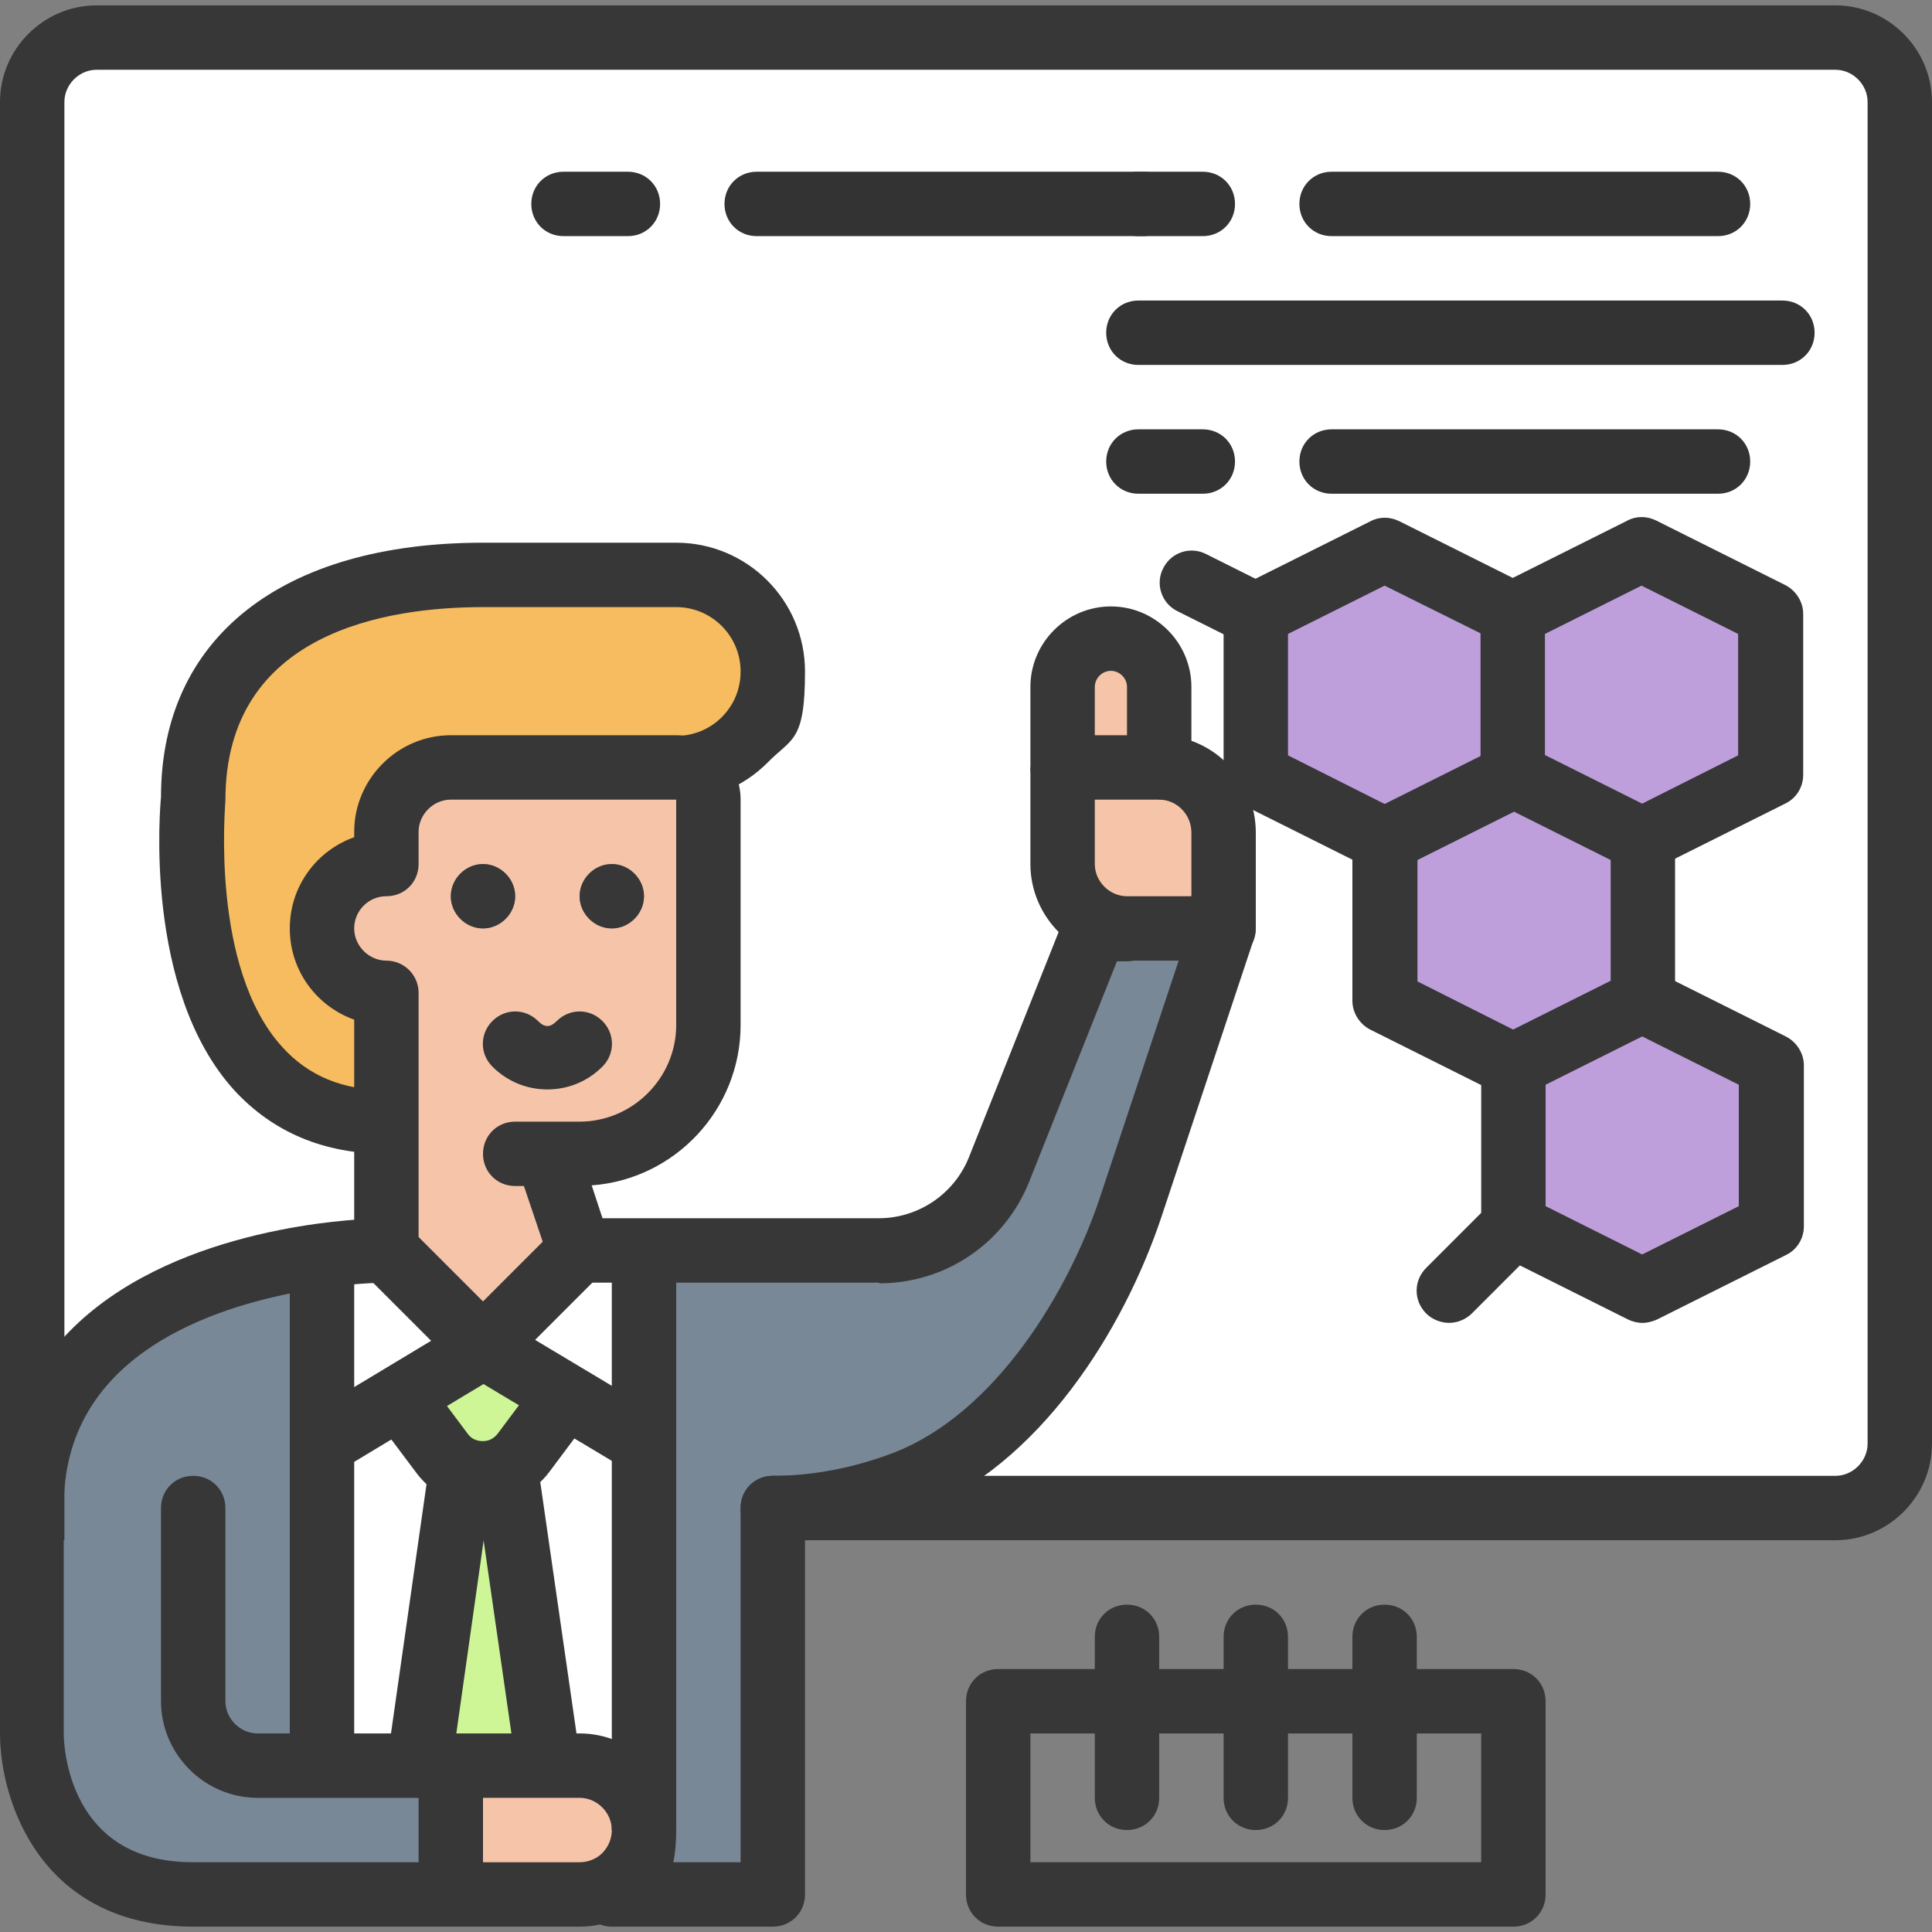 <?xml version="1.0" encoding="UTF-8"?>
<svg id="Layer_7" xmlns="http://www.w3.org/2000/svg" width="288" height="288" baseProfile="tiny" version="1.2" viewBox="0 0 288 288">
  <rect x="0" y="0" width="288" height="288" fill="#808080" stroke="none"/>
  <!-- Generator: Adobe Illustrator 29.4.0, SVG Export Plug-In . SVG Version: 2.1.0 Build 152)  -->
  <path d="M86.4,263.2c5.3,0,9.6,4.3,9.6,9.6s-1.7,6.2-4.2,8c-1.5,1.1-3.4,1.6-5.4,1.6h-19.2v-19.2h19.2Z" fill="#f6c5a9"/>
  <path d="M65.9,216.7c.8,1,1.7,1.8,2.8,2.3l-6.3,44.2h-14.4v-48l11.6-6.9,6.3,8.4Z" fill="#fff"/>
  <path d="M59.6,208.3l-11.6,6.9v-28c5.7-.8,9.6-.8,9.6-.8l13.8,13.8-.2,1-11.7,7.1Z" fill="#fff"/>
  <polygon points="96 186.4 96 215.2 84.4 208.2 72.8 201.3 72.8 201.2 72.6 200.2 72.6 200.2 86.4 186.4 96 186.4" fill="#fff"/>
  <path d="M96,215.2v57.6c0-5.3-4.3-9.6-9.6-9.6h-4.8l-6.3-44.2c1.1-.5,2-1.3,2.8-2.3l6.3-8.4,11.6,7Z" fill="#fff"/>
  <path d="M68.7,219c2.1,1,4.6,1,6.6,0l6.3,44.2h-19.2l6.3-44.2Z" fill="#cef697"/>
  <path d="M72.8,201.3l11.6,7-6.3,8.4c-.8,1-1.7,1.8-2.8,2.3-2,1-4.5,1-6.6,0-1.1-.5-2-1.3-2.8-2.3l-6.3-8.4,11.7-7.1.8-.4.8.4h0Z" fill="#cef697"/>
  <path d="M100.8,85.6c8,0,14.4,6.4,14.4,14.4s-1.6,7.6-4.2,10.2-6.2,4.2-10.2,4.2h-33.6c-5.3,0-9.6,4.3-9.6,9.6v4.8c-5.3,0-9.6,4.3-9.6,9.6s4.3,9.6,9.6,9.6v19.2c-33.6,0-28.8-48-28.8-48,0-23.9,19.3-33.6,43.2-33.6h28.8Z" fill="#f6bc5f"/>
  <path d="M172.8,102.4v12h-14.4v-12c0-4,3.2-7.2,7.2-7.2s7.2,3.2,7.2,7.2Z" fill="#f6c5a9"/>
  <path d="M182.4,124.1v14.3h-14.4c-5.3,0-9.6-4.3-9.6-9.6v-14.4h14.4c5.3,0,9.6,4.4,9.6,9.7Z" fill="#f6c5a9"/>
  <path d="M76.8,133.6c0-2.6-2.2-4.8-4.8-4.8s-4.8,2.2-4.8,4.8,2.2,4.8,4.8,4.8,4.8-2.2,4.8-4.8ZM91.2,138.4c2.6,0,4.8-2.2,4.8-4.8s-2.2-4.8-4.8-4.8-4.8,2.2-4.8,4.8,2.2,4.8,4.8,4.8ZM48,138.4c0-5.3,4.3-9.6,9.6-9.6v-4.8c0-5.3,4.3-9.6,9.6-9.6h33.6c2.6,0,4.8,2.2,4.8,4.8v33.6c0,10.6-8.6,19.2-19.2,19.2h-4.8l4.8,14.4-13.8,13.8h0s-.6.6-.6.6l-.6-.6-13.8-13.8v-38.4c-5.3,0-9.6-4.3-9.6-9.6Z" fill="#f6c5a9"/>
  <path d="M48,263.2h19.2v19.2H28.8c-24,0-24-24-24-24v-33.6c0-3.4.4-6.5,1.2-9.3,5.5-20.4,28.7-26.5,42-28.3v76Z" fill="#788897"/>
  <path d="M91.8,280.8c2.5-1.7,4.2-4.7,4.2-8v-86.4h35c7.9,0,14.9-4.8,17.9-12l14.4-36h19.2l-13.8,41.5c-5.5,16.4-17.6,34.9-33.7,41.2-5.8,2.3-12.4,3.7-19.6,3.7v57.6h-23.4v-1.6Z" fill="#788897"/>
  <polygon points="264 158.8 264 182.8 244.8 192.4 225.6 182.8 225.6 158.8 244.8 149.2 264 158.8" fill="#f6bc5f"/>
  <polygon points="244.8 125.2 244.8 149.2 225.6 158.8 206.4 149.2 206.4 125.2 225.6 115.6 244.8 125.2" fill="#f6bc5f"/>
  <polygon points="264 91.6 264 115.6 244.8 125.2 225.6 115.6 225.6 91.6 244.8 82 264 91.6" fill="#f6bc5f"/>
  <polygon points="225.6 91.6 225.6 115.6 206.4 125.2 187.2 115.6 187.2 91.6 206.4 82 225.6 91.6" fill="#f6bc5f"/>
  <polygon points="225.6 152.8 244.8 162.4 264 152.8 264 128.8 244.8 119.2 244.8 95.2 264 85.6 264 61.6 244.8 52 225.6 61.6 206.4 52 187.2 61.6 187.2 85.6 206.4 95.2 206.4 119.2 225.6 128.8 225.6 152.8" fill="#fff"/>
  <path d="M57.6,186.4s-3.9,0-9.6.8c-13.3,1.8-36.6,7.9-42,28.3l-1.2-.3V15.2c0-5.3,4.3-9.6,9.6-9.6h259.2c5.3,0,9.6,4.3,9.6,9.6v200c0,5.3-4.3,9.6-9.6,9.6H115.2c7.2,0,13.8-1.5,19.6-3.7,16.2-6.2,28.3-24.8,33.7-41.2l13.8-41.5v-14.3c0-5.3-4.3-9.6-9.6-9.7v-12c0-4-3.2-7.2-7.2-7.2s-7.2,3.2-7.2,7.2v26.4c0,5.3,4.3,9.6,9.6,9.6h-4.8l-14.4,36c-2.9,7.2-10,12-17.9,12h-44.6l-4.8-14.4h4.8c10.6,0,19.2-8.6,19.2-19.2v-33.6c0-2.6-2.2-4.8-4.8-4.8,4,0,7.6-1.6,10.2-4.2s4.2-6.2,4.2-10.2c0-8-6.4-14.4-14.4-14.4h-28.8c-23.9,0-43.2,9.7-43.2,33.6,0,0-4.8,48,28.8,48v19.2Z" fill="#fff"/>
  <path d="M91.2,128.8c2.6,0,4.8,2.2,4.8,4.8s-2.2,4.8-4.8,4.8-4.8-2.2-4.8-4.8,2.2-4.8,4.8-4.8Z" fill="#373737"/>
  <path d="M72,128.8c2.6,0,4.8,2.2,4.8,4.8s-2.2,4.8-4.8,4.8-4.8-2.2-4.8-4.8,2.2-4.8,4.8-4.8Z" fill="#373737"/>
  <path d="M273.6,229.6H115.2v-9.6h158.4c2.6,0,4.8-2.2,4.8-4.8V15.2c0-2.6-2.2-4.8-4.8-4.8H14.4c-2.6,0-4.8,2.2-4.8,4.8v214.4H0V15.2C0,7.3,6.5.8,14.4.8h259.2c7.9,0,14.4,6.5,14.4,14.4v200c0,7.9-6.5,14.4-14.4,14.4Z" fill="#373737"/>
  <path d="M81.6,162.4c-3.1,0-6-1.2-8.2-3.4-1.9-1.9-1.9-4.9,0-6.8,1.9-1.9,4.9-1.9,6.8,0,1,1,1.8,1,2.8,0,1.9-1.9,4.9-1.9,6.8,0,1.9,1.9,1.9,4.9,0,6.8-2.2,2.2-5.1,3.4-8.2,3.4Z" fill="#373737"/>
  <path d="M57.6,172c-9.3,0-16.9-3.2-22.7-9.5-13.6-15-11-42.6-10.9-43.7,0-23.6,17.9-37.9,48-37.9h28.8c10.6,0,19.2,8.6,19.2,19.2s-2,9.9-5.6,13.6c-3.6,3.6-8.4,5.6-13.6,5.6v-9.6c2.6,0,5-1,6.8-2.8s2.8-4.2,2.8-6.8c0-5.3-4.3-9.6-9.6-9.6h-28.8c-14.3,0-38.4,3.7-38.4,28.8,0,.7-2.3,25,8.5,36.8,3.9,4.3,9,6.4,15.5,6.4v9.6Z" fill="#373737"/>
  <path d="M67.2,287.2H28.8c-22.8,0-28.8-18.8-28.8-28.8v-33.6c0-3.6.4-7.1,1.3-10.5,6.2-23.1,31.5-29.9,46.1-31.9,6-.8,10.1-.8,10.2-.8,2.6,0,4.8,2.1,4.8,4.8,0,2.6-2.1,4.8-4.8,4.8,0,0-3.7,0-9,.7-12.2,1.7-33.3,7.1-38.1,24.8-.7,2.6-1,5.3-1,8.1v33.6c0,1.9.7,19.2,19.2,19.2h38.4c2.7,0,4.8,2.1,4.8,4.8s-2.1,4.8-4.8,4.8Z" fill="#373737"/>
  <path d="M62.4,268h-24c-7.9,0-14.4-6.5-14.4-14.4v-28.8c0-2.7,2.1-4.8,4.8-4.8s4.8,2.1,4.8,4.8v28.8c0,2.6,2.2,4.8,4.8,4.8h24c2.7,0,4.8,2.1,4.8,4.8s-2.1,4.8-4.8,4.8Z" fill="#373737"/>
  <rect x="43.2" y="186.4" width="9.6" height="76.8" fill="#373737"/>
  <rect x="91.2" y="186.4" width="9.6" height="86.4" fill="#373737"/>
  <rect x="79.6" y="194.7" width="9.6" height="27.1" transform="translate(-137.6 173.6) rotate(-59.1)" fill="#373737"/>
  <path d="M50.5,219.3l-4.9-8.2,24.1-14.5c1.5-.8,3.2-.8,4.7,0l.8.4-2.6,4.7,1.8,3.3-.8.4-23.1,13.9Z" fill="#373737"/>
  <rect x="73.6" y="218.7" width="9.6" height="44.7" transform="translate(-33.4 13.6) rotate(-8.2)" fill="#373737"/>
  <path d="M67.2,268h-4.8c-1.4,0-2.7-.6-3.6-1.7-.9-1-1.3-2.4-1.1-3.8l6.3-44.2,9.5,1.4-6.2,43.8v4.5Z" fill="#373737"/>
  <rect x="70.8" y="195.9" width="1" height="9.6" transform="translate(-139.2 233.1) rotate(-79.2)" fill="#373737"/>
  <path d="M68,201.9v-1c-.1,0,9.4-1.4,9.4-1.4v1c.2.2.2.5.2.7h-5s-4.6.7-4.6.7Z" fill="#373737"/>
  <path d="M115.2,229.6c-2.7,0-4.8-2.1-4.8-4.8s2.1-4.8,4.8-4.8c6,0,12.1-1.2,17.9-3.4,15.4-5.9,26.3-24.3,30.9-38.2l13.8-41.5c.8-2.5,3.6-3.9,6.1-3,2.5.8,3.9,3.6,3,6.1l-13.8,41.5c-5.6,16.7-18.1,37-36.6,44.1-6.9,2.7-14.1,4.1-21.4,4.1Z" fill="#373737"/>
  <path d="M131,191.2h-44.6c-2.7,0-4.8-2.1-4.8-4.8s2.1-4.8,4.8-4.8h44.6c5.9,0,11.2-3.6,13.4-9l14.3-35.9c.7-1.8,2.5-3,4.5-3h4.8c2.7,0,4.8,2.1,4.8,4.8s-2.1,4.8-4.8,4.8h-1.5l-13.1,32.9c-3.7,9.2-12.5,15.1-22.3,15.1Z" fill="#373737"/>
  <path d="M72,205.6c-1.2,0-2.5-.5-3.4-1.4l-14.4-14.4c-.9-.9-1.4-2.1-1.4-3.4v-34.4c-5.6-2-9.6-7.3-9.6-13.6s4-11.6,9.6-13.6v-.8c0-7.9,6.5-14.4,14.4-14.4h33.6c5.3,0,9.6,4.3,9.6,9.6v33.6c0,12.6-9.8,23-22.2,23.9l2.7,8.2c.6,1.7.1,3.6-1.2,4.9l-13.4,13.4c-.1.2-.3.4-.5.5l-.6.6c-.9.9-2.1,1.3-3.3,1.3ZM62.4,184.4l9.6,9.6,8.9-8.9-2.8-8.3h-1.3c-2.7,0-4.8-2.1-4.8-4.8s2.1-4.8,4.8-4.8h4.7c0,0,.2,0,.2,0h4.7c7.9,0,14.4-6.5,14.4-14.4v-33.6h-33.6c-2.6,0-4.8,2.2-4.8,4.8v4.8c0,2.7-2.1,4.8-4.8,4.8s-4.8,2.2-4.8,4.8,2.2,4.8,4.8,4.8,4.8,2.1,4.8,4.8v36.4Z" fill="#373737"/>
  <path d="M115.2,287.2h-24c-2.7,0-4.8-2.1-4.8-4.8s2.1-4.8,4.8-4.8h19.2v-52.8c0-2.7,2.1-4.8,4.8-4.8s4.8,2.1,4.8,4.8v57.6c0,2.7-2.1,4.8-4.8,4.8Z" fill="#373737"/>
  <path d="M86.4,287.2h-19.2c-2.7,0-4.8-2.1-4.8-4.8v-19.2c0-2.7,2.1-4.8,4.8-4.8h19.2c7.9,0,14.4,6.5,14.4,14.4s-2.4,9.2-6.3,11.9c-2.3,1.6-5.1,2.5-8.1,2.5ZM72,277.6h14.4c1,0,1.9-.3,2.7-.8,1.3-.9,2.1-2.4,2.1-4,0-2.6-2.2-4.8-4.8-4.8h-14.4v9.6Z" fill="#373737"/>
  <path d="M72,224.5c-1.8,0-3.6-.4-5.3-1.1-1.9-1-3.4-2.2-4.6-3.8l-8.4-11.2,7.7-5.8,8.3,11.1c.3.4.6.7,1.1.9.7.3,1.6.3,2.3,0,.4-.2.8-.5,1.1-.9l8.3-11.1,7.7,5.7-8.3,11.1c-1.2,1.6-2.7,2.8-4.5,3.7-1.7.8-3.6,1.3-5.4,1.3Z" fill="#373737"/>
  <path d="M182.4,143.2h-14.4c-7.9,0-14.4-6.5-14.4-14.4v-14.4h9.6v14.4c0,2.6,2.2,4.8,4.8,4.8h9.6v-9.5c0-2.7-2.2-4.9-4.8-4.9v-9.6c8,0,14.4,6.6,14.4,14.5v14.3c0,2.7-2.1,4.8-4.8,4.8Z" fill="#373737"/>
  <path d="M172.8,119.2h-14.4c-2.7,0-4.8-2.1-4.8-4.8v-12c0-6.6,5.4-12,12-12s12,5.4,12,12v12c0,2.7-2.1,4.8-4.8,4.8ZM163.2,109.6h4.8v-7.2c0-1.3-1.1-2.4-2.4-2.4s-2.4,1.1-2.4,2.4v7.2Z" fill="#373737"/>
  <polygon points="187.2 91.6 187.2 115.6 211.2 128.1 206.4 149.2 225.6 158.8 225.6 182.8 244.8 192.4 264 182.8 264 158.8 242.7 144.9 244.8 125.2 264 115.6 264 91.6 244.8 82 225.6 91.6 206.4 82 187.2 91.6" fill="#be9fdc"/>
  <path d="M206.4,130c-.7,0-1.5-.2-2.1-.5l-19.2-9.6c-1.6-.8-2.7-2.5-2.7-4.3v-24c0-1.8,1-3.5,2.7-4.3l19.2-9.6c1.3-.7,2.9-.7,4.3,0l19.2,9.6c2.4,1.2,3.3,4.1,2.1,6.4-1.2,2.4-4.1,3.3-6.4,2.1l-17.1-8.5-14.4,7.2v18.1l16.5,8.3c2.4,1.2,3.3,4.1,2.1,6.4-.8,1.7-2.5,2.7-4.3,2.7Z" fill="#373737"/>
  <path d="M244.8,130c-1.8,0-3.5-1-4.3-2.7-1.2-2.4-.2-5.3,2.1-6.4l16.5-8.3v-18.1l-14.4-7.2-14.4,7.2v21c0,2.7-2.1,4.8-4.8,4.8s-4.8-2.1-4.8-4.8v-24c0-1.8,1-3.5,2.7-4.3l19.2-9.6c1.3-.7,2.9-.7,4.3,0l19.2,9.6c1.6.8,2.7,2.5,2.7,4.3v24c0,1.8-1,3.5-2.7,4.3l-19.2,9.6c-.7.3-1.4.5-2.1.5Z" fill="#373737"/>
  <path d="M225.6,163.6c-.7,0-1.5-.2-2.1-.5l-19.2-9.6c-1.6-.8-2.7-2.5-2.7-4.3v-24c0-1.8,1-3.5,2.7-4.3l19.2-9.6c1.3-.7,2.9-.7,4.3,0l19.2,9.6c1.6.8,2.7,2.5,2.7,4.3v24c0,2.7-2.1,4.8-4.8,4.8s-4.8-2.1-4.8-4.8v-21l-14.4-7.2-14.4,7.2v18.1l16.5,8.3c2.4,1.2,3.3,4.1,2.1,6.4-.8,1.7-2.5,2.7-4.3,2.7Z" fill="#373737"/>
  <path d="M244.8,197.2c-.7,0-1.5-.2-2.1-.5l-19.2-9.6c-1.6-.8-2.7-2.5-2.7-4.3v-24c0-1.8,1-3.5,2.7-4.3l19.2-9.6c1.3-.7,2.9-.7,4.3,0l19.2,9.6c1.6.8,2.7,2.5,2.7,4.3v24c0,1.8-1,3.5-2.7,4.3l-19.2,9.6c-.7.3-1.4.5-2.1.5ZM230.4,179.8l14.4,7.2,14.4-7.2v-18.1l-14.4-7.2-14.4,7.2v18.1Z" fill="#373737"/>
  <path d="M216,197.2c-1.2,0-2.5-.5-3.4-1.4-1.9-1.9-1.9-4.9,0-6.8l9.6-9.6c1.9-1.9,4.9-1.9,6.8,0,1.9,1.9,1.9,4.9,0,6.8l-9.6,9.6c-.9.9-2.2,1.4-3.4,1.4Z" fill="#373737"/>
  <path d="M187.2,96.4c-.7,0-1.5-.2-2.1-.5l-9.6-4.8c-2.4-1.2-3.3-4.1-2.1-6.4,1.2-2.4,4.1-3.3,6.4-2.1l9.6,4.8c2.4,1.2,3.3,4.1,2.1,6.4-.8,1.7-2.5,2.7-4.3,2.7Z" fill="#373737"/>
  <path d="M225.6,287.2h-76.8c-2.7,0-4.8-2.1-4.8-4.8v-28.8c0-2.7,2.1-4.8,4.8-4.8h76.8c2.7,0,4.8,2.1,4.8,4.8v28.8c0,2.7-2.1,4.8-4.8,4.8ZM153.6,277.6h67.2v-19.2h-67.2v19.2Z" fill="#373737"/>
  <path d="M168,272.8c-2.7,0-4.8-2.1-4.8-4.8v-24c0-2.7,2.1-4.8,4.8-4.8s4.8,2.1,4.8,4.8v24c0,2.7-2.1,4.8-4.8,4.8Z" fill="#373737"/>
  <path d="M187.2,272.8c-2.7,0-4.8-2.1-4.8-4.8v-24c0-2.7,2.1-4.8,4.8-4.8s4.8,2.1,4.8,4.8v24c0,2.7-2.1,4.8-4.8,4.8Z" fill="#373737"/>
  <path d="M206.4,272.8c-2.7,0-4.8-2.1-4.8-4.8v-24c0-2.7,2.1-4.8,4.8-4.8s4.8,2.1,4.8,4.8v24c0,2.7-2.1,4.8-4.8,4.8Z" fill="#373737"/>
  <path d="M169.7,54.4h96c2.7,0,4.8-2.1,4.8-4.8s-2.1-4.8-4.8-4.8h-96c-2.7,0-4.8,2.1-4.8,4.8s2.1,4.8,4.8,4.8Z" fill="#333"/>
  <path d="M260.9,68.8c0-2.7-2.1-4.8-4.8-4.8h-57.6c-2.7,0-4.8,2.1-4.8,4.8s2.1,4.8,4.8,4.8h57.6c2.7,0,4.8-2.1,4.8-4.8Z" fill="#333"/>
  <path d="M169.7,73.6h9.6c2.7,0,4.8-2.1,4.8-4.8s-2.1-4.8-4.8-4.8h-9.6c-2.7,0-4.8,2.1-4.8,4.8s2.1,4.8,4.8,4.8Z" fill="#333"/>
  <path d="M260.9,30.4c0-2.7-2.1-4.8-4.8-4.8h-57.6c-2.7,0-4.8,2.1-4.8,4.8s2.1,4.8,4.8,4.8h57.6c2.7,0,4.8-2.1,4.8-4.8Z" fill="#333"/>
  <path d="M169.7,35.2h9.6c2.7,0,4.8-2.1,4.8-4.8s-2.1-4.8-4.8-4.8h-9.6c-2.7,0-4.8,2.1-4.8,4.8s2.1,4.8,4.8,4.8Z" fill="#333"/>
  <path d="M175.2,30.4c0-2.7-2.1-4.8-4.8-4.8h-57.6c-2.7,0-4.8,2.1-4.8,4.8s2.1,4.8,4.8,4.8h57.6c2.7,0,4.8-2.1,4.8-4.8Z" fill="#333"/>
  <path d="M84,35.2h9.6c2.7,0,4.8-2.1,4.8-4.8s-2.1-4.8-4.8-4.8h-9.6c-2.7,0-4.8,2.1-4.8,4.8s2.1,4.8,4.8,4.8Z" fill="#333"/>
</svg>